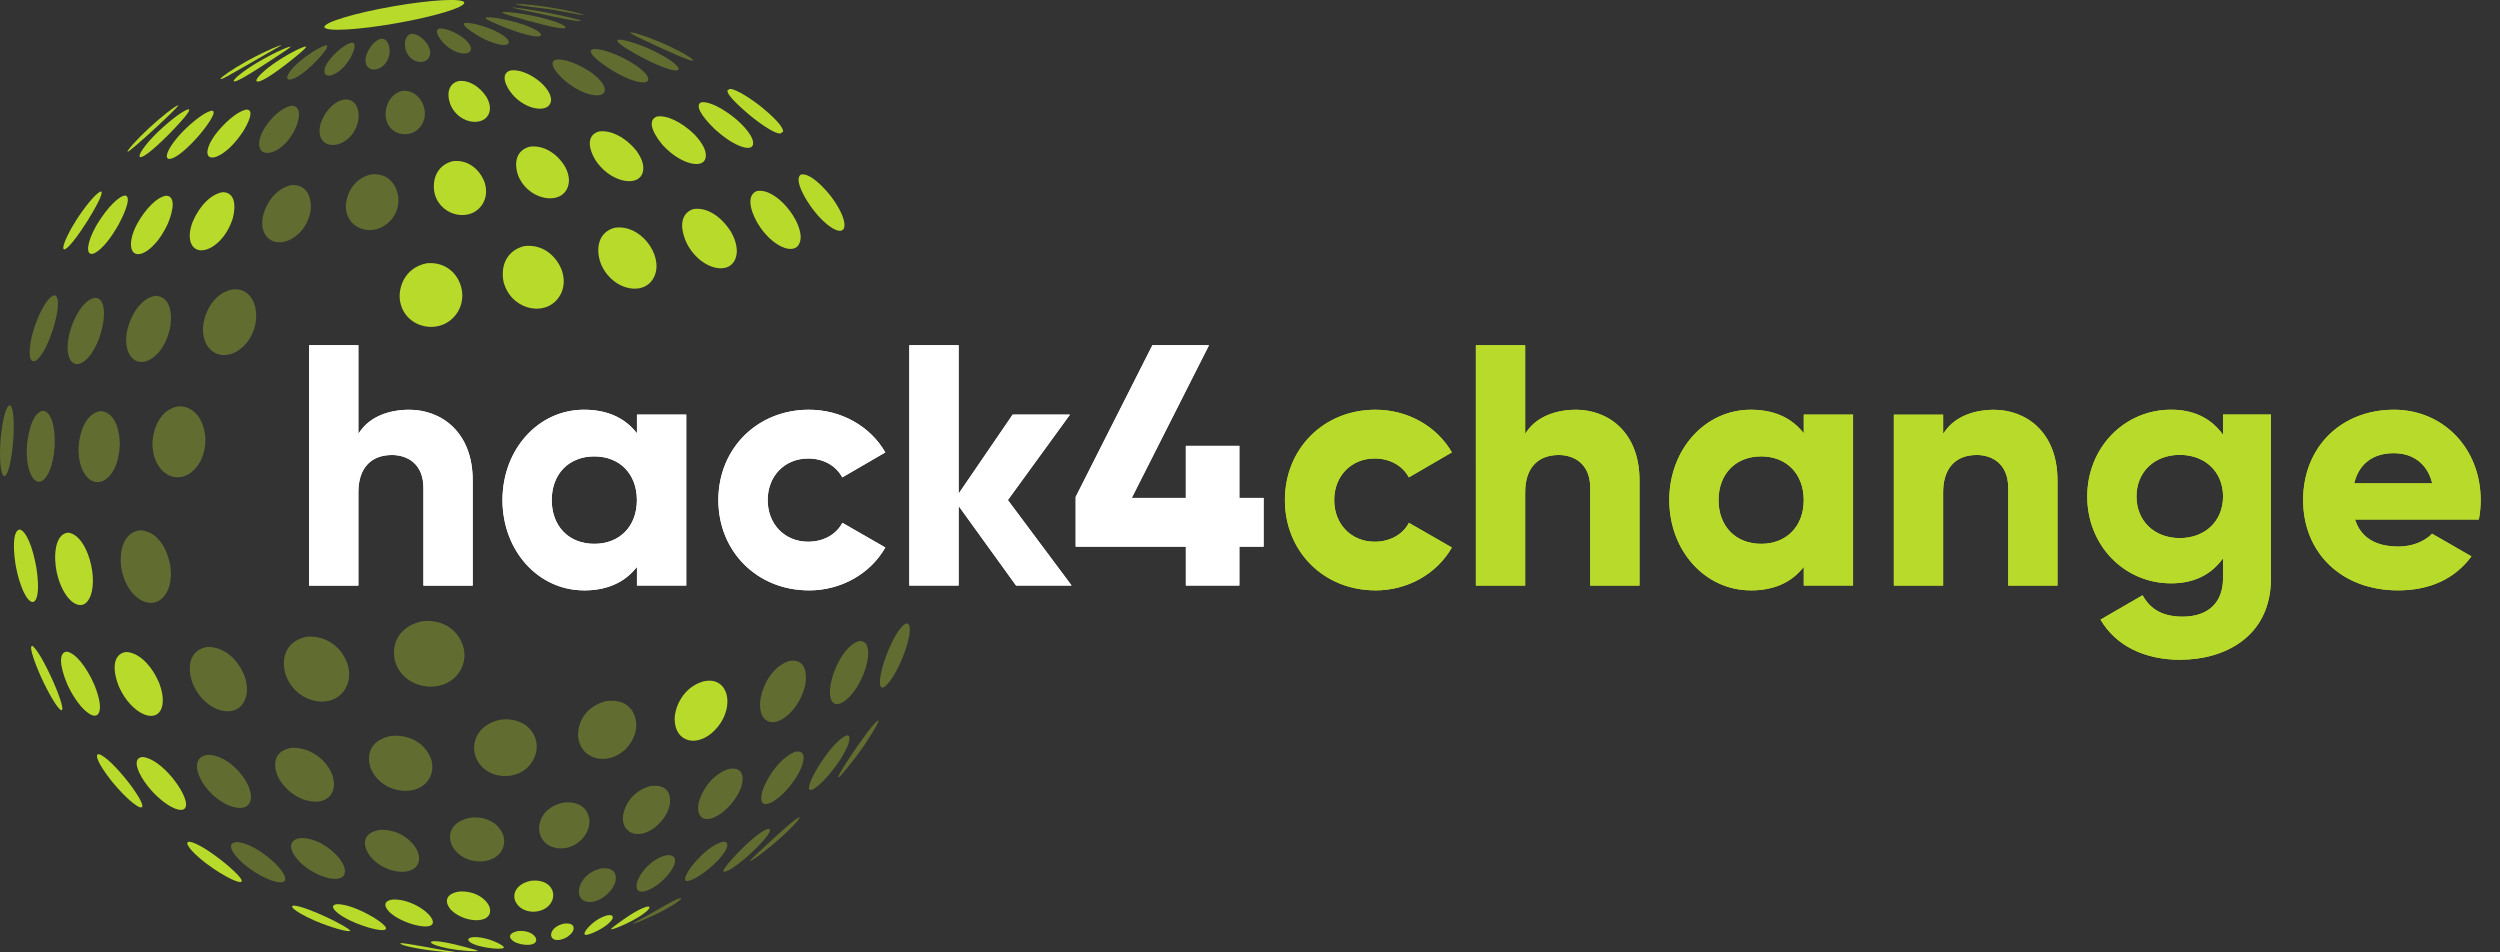 <svg width="126" height="48" fill="none" xmlns="http://www.w3.org/2000/svg"><rect width="100%" height="100%" fill="#333333" stroke="none"/><g clip-path="url(#a)"><path d="M33.447 2.48c1.229.556 1.447.601 1.498.573-.007-.08-.492-.405-1.544-.871-1.042-.448-1.585-.578-1.642-.546.038.055.07.103 1.524.77l.164.074ZM27.903.498c.42.072.838.154 1.258.226.214.036.243.036.271.036-.1-.062-.777-.236-1.784-.397-1.123-.168-1.685-.175-1.702-.166.584.161 1.189.176 1.78.272.052.01.124.022.18.029" fill="#B8DB2B" opacity=".35"/><path d="M7.51 6.456c-.579.537-1.088 1.1-1.09 1.2.103.03 2.554-2.217 2.571-2.357-.144.022-.864.585-1.481 1.157ZM12.37 3.12c-.634.356-1.201.743-1.266.861.075.029.22-.055 1.63-.866.96-.55 1.444-.828 1.45-.835v-.007c-.052 0-.629.205-1.656.76-.048.027-.11.063-.159.087ZM3.827 11.123c-.495.782-.768 1.472-.576 1.446.043-.005.305-.101 1.14-1.41.32-.514.838-1.395.713-1.508-.141-.01-.593.443-1.183 1.323-.03.046-.068.104-.096.15" fill="#B8DB2B"/><path d="M.024 22.246c-.074 1.047.038 1.874.24 1.735.026-.017.26-.217.394-1.672.08-1.04.021-1.76-.149-1.881-.185-.02-.37.623-.47 1.636-.005.055-.013.127-.015.182Z" fill="#B8DB2B" opacity=".35"/><path d="M2.125 34.24c.466.999.958 1.735 1.013 1.516.012-.053.02-.318-.47-1.436-.438-.97-.836-1.646-1.038-1.766-.16-.024.007.587.418 1.52l.077.166ZM7.87 6.738c-.658.657-.948 1.15-.797 1.179.06.012.34-.041 1.496-1.208 1.01-1.042.974-1.155.965-1.19l-.02-.01c-.175.007-.765.399-1.517 1.106a6.096 6.096 0 0 0-.125.123M8.996 6.868c-.538.613-.747 1.138-.458 1.142.093 0 .468-.067 1.34-1.015.439-.478 1.003-1.248.87-1.39-.014-.015-.045-.02-.064-.024-.367.04-1.184.71-1.686 1.284M12.82 3.243c-.619.385-1.075.762-1.037.856.147.048.865-.407 1.65-.916 1.032-.672 1.143-.751 1.205-.818 0-.005-.005-.012-.007-.017-.091.01-.68.228-1.662.806-.043.026-.103.062-.148.091M13.704 3.274c-.612.445-.88.789-.747.832.092.03.418-.053 1.568-.948.874-.69.891-.762.898-.798a.065.065 0 0 0-.029-.015c-.146.022-.756.29-1.56.835-.039.027-.091.063-.127.092" fill="#B8DB2B"/><path d="M1.7 16.605c-.305.987-.267 1.74.08 1.583.071-.033.453-.264.895-1.602.292-.964.329-1.616.093-1.703-.28.005-.68.613-1.013 1.552l-.055.17ZM3.5 16.812c-.259 1.059.06 1.783.644 1.458.931-.515 1.51-3.067.735-3.25-.022-.005-.053-.007-.075-.01-.61.06-1.128 1.088-1.304 1.8" fill="#B8DB2B" opacity=".35"/><path d="M4.838 11.4c-.454.806-.533 1.458-.17 1.393.052-.01.544-.133 1.31-1.477.173-.323.708-1.381.336-1.465-.321.024-.88.584-1.387 1.397l-.09.152ZM6.816 11.472c-.394.868-.228 1.501.343 1.301.12-.04.745-.31 1.302-1.503.273-.66.398-1.376-.075-1.407-.453.055-1.054.642-1.495 1.457-.022.046-.053.106-.072.152M.816 28.619c.24 1.22.735 2.032.982 1.611.084-.144.2-.543.034-1.628-.195-1.076-.51-1.81-.824-1.913-.3.003-.389.686-.228 1.74l.034.187M2.862 28.854c.295 1.36 1.193 2.096 1.628 1.333.518-.912-.068-3.238-1.06-3.341-.679.065-.741 1.215-.568 2.008Z" fill="#B8DB2B"/><path d="M1.352 22.607c-.044 1.2.408 1.997.874 1.547.16-.154.441-.573.528-1.64.043-1.04-.173-1.733-.567-1.81-.403.027-.727.703-.826 1.72-.002.056-.007.128-.01.183ZM3.957 22.703c.016 1.28.809 2.004 1.49 1.357.243-.228.54-.693.591-1.61-.005-1.036-.374-1.697-.967-1.729-.596.07-1.03.777-1.11 1.8 0 .055-.004.127-.002.182" fill="#B8DB2B" opacity=".35"/><path d="M5.692 39.448c.711.861 1.472 1.465 1.482 1.174.002-.096-.082-.375-.675-1.162-.634-.81-1.212-1.366-1.515-1.45-.25-.005-.01.517.596 1.299l.11.137M7.472 39.653c.77.957 1.82 1.484 1.901.957.094-.604-1.224-2.374-2.187-2.458-.596.05-.192.91.286 1.5ZM3.445 34.601c.54 1.126 1.352 1.807 1.551 1.3.07-.181.087-.566-.235-1.377-.418-.948-.963-1.61-1.388-1.681-.394.021-.396.647-.002 1.595.021.05.053.115.074.166M6.036 34.695c.588 1.246 1.784 1.821 2.1 1.01.176-.452-.03-1.046-.098-1.24-.389-.946-1.047-1.577-1.673-1.605-.596.07-.754.724-.401 1.671.021.05.048.116.072.164ZM15.87 46.403c.773.332 1.721.604 1.781.507-.055-.178-2.177-1.224-2.83-1.267-.056.004-.183.014-.017.166.132.122.482.341 1.068.594M10.441 43.552c.833.623 1.76 1.073 1.743.842-.004-.072-.12-.284-.833-.88-.782-.635-1.455-1.042-1.8-1.092-.377.014.31.65.389.721.13.118.259.221.365.306.04.031.096.074.136.103Z" fill="#B8DB2B"/><path d="M12.384 43.624c.864.695 2.079 1.148 1.985.616-.048-.274-.425-.647-.547-.77-.672-.62-1.405-1.017-1.909-1.032-.458.048-.32.484.346 1.085l.125.104" fill="#B8DB2B" opacity=".35"/><path d="M21.433 47.863c.753.11 1.476.144 1.591.135a1.694 1.694 0 0 0-.223-.041c-.336-.05-.53-.084-.84-.14-1.026-.187-1.603-.281-1.731-.281a.218.218 0 0 0-.055.01c.016.072.441.185 1.104.293.046.007.106.017.151.022M10.809 6.846c-.473.676-.473 1.181 0 1.08.067-.014.689-.173 1.433-1.287.161-.257.646-1.1.19-1.116-.387.055-1.016.549-1.532 1.198-.026.036-.065.087-.091.125Z" fill="#B8DB2B"/><path d="M13.214 6.675c-.34.715-.086 1.193.524.982.996-.344 1.688-2.038 1.13-2.295a.426.426 0 0 0-.191-.027c-.584.1-1.225.842-1.463 1.34ZM14.972 3.216c-.495.457-.595.77-.401.794.017.002.425.043 1.39-.957.468-.506.63-.763.475-.768-.192.034-.741.315-1.366.842l-.1.09M16.57 3.07c-.345.483-.251.772.054.736.024-.003.583-.077 1.068-.948.108-.214.329-.715.029-.705-.238.046-.687.346-1.085.83l-.065.086ZM6.391 16.779c-.19 1.188.543 1.85 1.352 1.22.286-.222.662-.667.838-1.523.137-.955-.15-1.554-.742-1.564-.615.084-1.172.75-1.417 1.696-.01.05-.024.118-.033.17M10.235 16.504c-.065 1.26 1.037 1.826 1.969 1.008 1.09-.957.873-2.903-.327-2.932-.038 0-.091.002-.13.005-.982.16-1.476 1.22-1.512 1.92Z" fill="#B8DB2B" opacity=".35"/><path d="M9.654 11.342c-.295.94.156 1.523.907 1.172.188-.087.822-.45 1.165-1.492.216-.827.024-1.34-.507-1.335-.571.09-1.167.678-1.512 1.504-.017.045-.039.103-.053.149" fill="#B8DB2B"/><path d="M13.231 11.012c-.146 1.047.73 1.552 1.616.931.307-.214.696-.625.814-1.366.058-.796-.317-1.287-.956-1.248-.66.118-1.226.719-1.445 1.534-.007.044-.022.104-.026.147M6.151 28.816c.34 1.448 1.604 2.073 2.214 1.1.333-.532.242-1.213.213-1.437-.213-1.07-.802-1.741-1.534-1.751-.706.096-1.07.842-.931 1.9.012.056.024.133.038.188ZM7.69 22.533c.098 1.43 1.376 2.025 2.202 1.024.449-.543.46-1.212.463-1.43-.06-1.014-.588-1.66-1.347-1.649-.759.113-1.277.85-1.325 1.872 0 .055 0 .127.005.183M10.33 39.62c.798 1.074 2.155 1.479 2.303.685.07-.37-.15-.78-.247-.953-.5-.794-1.25-1.306-1.918-1.308-.627.081-.718.647-.233 1.438.029.04.065.096.096.137ZM14.13 39.35c.772 1.21 2.48 1.44 2.683.365.17-.9-.866-2.085-2.122-2.023-1.018.161-.944 1.068-.564 1.66M9.748 34.527c.621 1.397 2.244 1.801 2.63.656.145-.428.027-.844-.03-1.046-.348-.948-1.093-1.547-1.895-1.53-.77.115-1.073.803-.773 1.754.02.05.044.115.065.163M14.432 34.096c.593 1.472 2.576 1.727 3.075.395.149-.397.082-.722.036-.939-.295-.95-1.102-1.525-2.055-1.462-.915.159-1.354.883-1.116 1.84.016.05.038.115.057.166" fill="#B8DB2B" opacity=".35"/><path d="M17.622 46.381c.802.392 1.921.664 1.828.38-.037-.113-.248-.289-.627-.527-.708-.418-1.395-.668-1.834-.664-.459.056-.017.412.076.481.147.111.284.186.428.265l.13.065ZM19.956 46.215c.716.445 1.971.712 1.854.2-.101-.433-1.138-1.128-2.024-1.078-.6.091-.344.496-.027.743.058.044.137.099.197.138" fill="#B8DB2B"/><path d="M15.166 43.497c.833.78 2.252 1.13 2.216.387-.012-.267-.216-.532-.312-.659-.542-.628-1.282-1.006-1.928-.986-.593.084-.626.548-.081 1.154.03.032.072.075.105.104ZM18.679 43.175c.795.952 2.389 1.034 2.44.125.011-.22-.078-.404-.133-.515a2.018 2.018 0 0 0-1.868-.953c-.72.123-.924.609-.52 1.24.023.03.054.074.08.105" fill="#B8DB2B" opacity=".35"/><path d="M22.623 47.81c.598.11 1.326.154 1.448.12 0-.005 0-.01.003-.014-.034-.022-.056-.034-.702-.205-.677-.175-1.198-.288-1.536-.274-.05.007-.187.024-.072.108.106.077.353.157.735.238l.125.025M24.129 47.67c.5.145 1.325.205 1.263.065-.022-.048-.127-.12-.312-.214-.445-.211-.905-.315-1.266-.286-.37.06-.158.224-.113.257.101.073.255.126.337.154l.088.027" fill="#B8DB2B"/><path d="M16.134 6.353c-.183.902.607 1.205 1.282.731.25-.175.569-.512.655-1.106.032-.493-.141-1.006-.725-.962-.509.098-.972.577-1.186 1.22-.01.035-.021.08-.029.117M19.442 5.889c.118.957 1.249 1.142 1.75.49.562-.73-.026-1.89-.914-1.796-.663.146-.89.868-.836 1.308M18.45 2.834c-.146.594.332.834.767.55.149-.096.4-.329.422-.805-.007-.303-.125-.65-.432-.626-.279.06-.581.39-.732.799l-.024.082ZM20.453 2.523c.204.652.982.785 1.186.332.11-.247-.036-.514-.084-.601-.226-.349-.571-.573-.838-.544-.3.075-.34.448-.286.741a.85.85 0 0 0 .02.075" fill="#B8DB2B" opacity=".35"/><path d="M20.177 15.249c.286 1.335 2.07 1.674 2.847.543.726-1.053-.043-2.684-1.539-2.52-1.142.245-1.454 1.306-1.31 1.977" fill="#B8DB2B"/><path d="M17.435 10.483c.077 1.126 1.443 1.509 2.25.63.427-.466.403-.993.393-1.166-.112-.782-.63-1.227-1.351-1.16-.723.147-1.23.756-1.294 1.552 0 .043 0 .101.002.144Z" fill="#B8DB2B" opacity=".35"/><path d="M21.915 9.793c.332 1.15 1.878 1.431 2.432.445.245-.435.132-.854.084-1.032-.276-.74-.907-1.167-1.604-1.083-.681.16-1.051.758-.943 1.53.01.041.022.099.034.14" fill="#B8DB2B"/><path d="M18.739 38.842c.655 1.29 2.65 1.374 3.008.128.084-.291.026-.534-.007-.679-.286-.813-1.078-1.284-2.02-1.202-.902.166-1.31.798-1.041 1.614.019.04.04.098.062.14M23.96 38.108c.435 1.249 2.291 1.364 2.923.18.523-.983-.212-2.183-1.655-2.017-1.224.257-1.479 1.229-1.265 1.837M19.934 33.403c.505 1.46 2.677 1.638 3.326.272.194-.411.151-.738.122-.957-.23-.96-1.049-1.513-2.081-1.41-1.028.204-1.583.962-1.414 1.93.014.05.03.117.047.165Z" fill="#B8DB2B" opacity=".35"/><path d="M22.784 45.905c.641.599 1.955.676 1.916-.039a.64.64 0 0 0-.093-.286c-.29-.447-.88-.698-1.498-.64-.594.106-.752.467-.397.895.022.022.048.05.07.07M25.99 45.453c.37.73 1.644.63 1.867-.152.128-.45-.23-1.01-1.104-.907-.727.15-.96.664-.764 1.056" fill="#B8DB2B"/><path d="M22.803 42.655c.584 1.046 2.346 1.005 2.586-.06.041-.185.017-.308-.007-.44-.204-.657-.864-1.028-1.68-.943-.81.156-1.184.68-.954 1.332.017.034.036.077.053.109M27.197 41.977c.267 1.041 1.784 1.046 2.355.01.135-.246.15-.448.159-.569-.027-.688-.552-1.065-1.335-.962-.783.173-1.253.727-1.2 1.41l.021.113" fill="#B8DB2B" opacity=".35"/><path d="M25.896 47.45c.398.242 1.212.254 1.123-.13-.004-.022-.019-.051-.026-.073-.146-.238-.497-.363-.895-.32-.346.065-.543.253-.25.489.014.01.033.024.048.03M27.778 47.158c.077.4.816.204 1.073-.188l.027-.043c.122-.27-.07-.428-.456-.375-.382.082-.642.31-.649.568 0 .012.003.026.005.038ZM22.732 5.338c.453.955 1.702 1.046 1.927.34.106-.338-.067-.655-.141-.792-.358-.551-.91-.864-1.405-.801-.46.117-.624.558-.427 1.147.014.031.031.075.046.106ZM25.807 4.739c.723.851 1.87.962 1.96.363.1-.676-1.216-1.677-2.037-1.551-.54.158-.24.813.08 1.186" fill="#B8DB2B"/><path d="M22.364 2.177c.61.633 1.388.647 1.373.27-.01-.234-.302-.47-.4-.547-.476-.344-.96-.49-1.196-.461-.303.089.046.536.158.673l.063.067M24.112 1.811c.939.542 1.633.558 1.52.26-.058-.154-.298-.332-.713-.531-.706-.313-1.297-.412-1.489-.38-.197.07.209.36.586.594l.098.057" fill="#B8DB2B" opacity=".35"/><path d="M25.43 14.368c.463 1.328 2.202 1.624 2.819.477.271-.506.137-.99.079-1.194-.329-.868-1.078-1.356-1.911-1.246-.807.2-1.213.907-1.037 1.805.014.048.03.112.048.158M30.337 13.41c.617 1.288 2.267 1.555 2.677.436.377-1.032-.746-2.571-2.05-2.364-.941.267-.931 1.289-.627 1.931M26.194 9.018c.561 1.092 2.105 1.338 2.43.388.143-.426-.054-.828-.14-.999-.427-.712-1.13-1.109-1.791-1.012-.622.166-.838.738-.562 1.493.02.041.041.094.063.133M30.1 8.198c.78 1.06 2.233 1.277 2.32.346.038-.41-.239-.796-.356-.96-.56-.68-1.304-1.053-1.895-.954-.528.163-.588.716-.158 1.44.026.039.06.092.089.128Z" fill="#B8DB2B"/><path d="M29.154 37.238c.218 1.207 1.786 1.373 2.58.276.303-.418.327-.796.337-.976-.036-.854-.63-1.326-1.513-1.203-.883.212-1.443.902-1.423 1.758.004.044.01.101.019.145Z" fill="#B8DB2B" opacity=".35"/><path d="M34.006 36.292c.031 1.124 1.145 1.405 2.02.51.967-.988.801-2.485-.28-2.497-.081 0-.191.015-.273.03-1.042.285-1.486 1.317-1.47 1.957" fill="#B8DB2B"/><path d="M29.175 44.919c0 .692.872.728 1.508.065.204-.212.27-.38.315-.491.149-.513-.14-.799-.718-.717-.584.137-1.013.553-1.097 1.058 0 .024-.005.058-.005.082M32.155 44.339c-.17.413-.06.743.478.536.842-.322 1.8-1.551 1.207-1.756a.587.587 0 0 0-.31 0c-.712.19-1.221.852-1.375 1.222M31.394 41.216c-.012.857.939 1.167 1.81.308.387-.38.492-.745.538-.902.14-.719-.238-1.111-.958-1a1.84 1.84 0 0 0-1.38 1.477c-.003.036-.008.084-.008.117M35.228 40.413c-.175.71.211 1.145.99.664.21-.13.736-.515 1.087-1.27.285-.741.06-1.165-.557-1.054-.644.188-1.21.777-1.484 1.535l-.036.125Z" fill="#B8DB2B" opacity=".35"/><path d="M29.576 46.83c-.09.116-.21.309-.007.285.118-.015.608-.176 1.061-.537.461-.401.159-.452.144-.454a.593.593 0 0 0-.16.01c-.346.084-.72.327-1.002.649l-.036.045M31.219 46.487c-.401.291-.416.322-.425.344.057.038.737-.219 1.387-.609.716-.452.529-.526.526-.526a.311.311 0 0 0-.122.007c-.298.084-.697.308-1.294.731l-.075.055" fill="#B8DB2B"/><path d="M28.54 4.12c.938.76 1.956.884 1.94.393-.008-.231-.231-.515-.661-.842-.66-.46-1.405-.731-1.808-.66-.466.167.202.821.418 1.018.033.03.077.065.11.092ZM30.803 3.514c1.102.684 1.957.806 1.86.421-.14-.56-2.14-1.587-2.813-1.445-.394.183.941 1.017.953 1.024ZM25.615 1.443c1.241.472 1.71.45 1.645.282-.02-.053-.157-.248-1.05-.54-.864-.261-1.527-.338-1.704-.305a.1.1 0 0 0-.032.024c.01.03.032.104 1.006.491.039.015.092.036.133.05M26.799 1.092c1.673.457 1.743.337 1.695.262-.005-.007-.147-.207-1.345-.495-1.008-.226-1.695-.27-1.825-.243l-.007.021c.05.037.094.07 1.323.412.046.012.11.029.156.043" fill="#B8DB2B" opacity=".35"/><path d="M34.702 12.425c.701 1.176 2.108 1.491 2.39.534.153-.525-.142-1.078-.24-1.26-.515-.824-1.269-1.278-1.92-1.158-.6.202-.72.866-.314 1.732.027.046.058.106.084.152ZM38.316 11.458c.765 1.104 1.882 1.457 2.024.644.16-.919-1.237-2.684-2.21-2.468-.604.26-.208 1.258.188 1.826M33.463 7.375c.855.91 2.039 1.198 2.11.518.032-.296-.158-.67-.566-1.11-.655-.64-1.424-1.003-1.908-.906-.409.156-.313.685.254 1.378.034.036.077.087.11.123M36.114 6.586c.93.833 1.894 1.14 1.844.59-.014-.161-.14-.525-.816-1.136-.728-.61-1.46-.964-1.82-.875-.272.144-.022.632.665 1.306l.127.118" fill="#B8DB2B"/><path d="M38.32 35.316c-.112 1.036.577 1.414 1.362.745.29-.245.677-.702.886-1.472.18-.9-.135-1.4-.802-1.272-.672.216-1.232.94-1.424 1.845-.007.045-.017.105-.022.154ZM41.895 34.358c-.194.888.072 1.347.596 1.023.98-.609 1.69-2.837.974-3.058a.447.447 0 0 0-.24.01c-.708.286-1.193 1.393-1.33 2.025ZM34.803 43.74c-.235.327-.41.695-.125.659.214-.027.893-.38 1.573-1.109.59-.683.432-.89.192-.861-.022.002-.053.01-.075.014-.449.14-1.006.59-1.493 1.2l-.072.097ZM36.998 43.189c-.267.291-.687.775-.483.746.54-.073 2.53-1.959 2.266-2.146-.029-.02-.084-.005-.124.005-.562.221-1.482 1.2-1.66 1.395ZM38.527 39.605c-.25.577-.238 1.08.274.873.259-.106.89-.546 1.43-1.47.409-.772.349-1.222-.146-1.116-.519.183-1.095.789-1.498 1.583l-.06.13ZM41.13 38.833c-.32.56-.505 1.077-.2.967.178-.065.761-.525 1.426-1.53.581-.931.512-1.23.324-1.203-.016.002-.04.012-.057.017-.37.17-.898.774-1.414 1.614l-.08.135ZM32.633 46.14c-.248.142-.517.246-.745.422.065 0 .747-.253 1.57-.686.831-.455.87-.582.87-.604-.02-.01-.03-.01-.077.003-.255.084-.545.25-1.508.803-.034.02-.077.043-.108.063M32.47 2.95c1.157.593 1.786.718 1.728.497-.007-.031-.113-.317-1.236-.875-.93-.436-1.635-.614-1.83-.561-.14.11.567.53 1.184.859.045.024.108.055.153.08ZM27.588.772c.978.205 1.537.318 1.67.277 0-.007 0-.017-.003-.027a23.693 23.693 0 0 0-3.376-.647c-.014 0-.034.005-.048.007.016.018.545.135 1.587.352.053.01.12.024.173.036" fill="#B8DB2B" opacity=".35"/><path d="M40.976 10.556c.725.95 1.524 1.375 1.582.844.017-.15-.014-.594-.65-1.468-.613-.784-1.22-1.226-1.547-1.13-.257.17-.062.789.51 1.612.03.043.073.1.105.144M38.335 5.357c-.754-.58-1.407-.936-1.59-.863l-.012.014s.012.01.02.014a.224.224 0 0 0-.07.015c-.151.175.691.916 1.059 1.23l.137.112c.715.575 1.469 1.027 1.527.777.004.005.012.01.019.017.151-.06-.087-.508-1.09-1.313v-.003Z" fill="#B8DB2B"/><path d="M44.524 33.468c-.206.676-.266 1.294.017 1.167.187-.084.644-.65 1.068-1.807.315-.928.325-1.489.03-1.393-.325.19-.733.91-1.064 1.872-.017.048-.036.113-.05.161ZM38.61 42.607c-.676.625-.765.72-.81.784 0 .005.004.01.007.014.103-.038.698-.437 1.563-1.205.765-.695.946-.962.931-1.01a.17.17 0 0 0-.048.01c-.233.125-.735.572-1.525 1.296-.035.034-.084.077-.117.108M44.22 36.33c-.231.181-.839 1.018-1.268 1.66l-.094.142c-.62.944-.612 1.023-.61 1.047.039-.01.039-.01.096-.06 0 0 .63-.7 1.198-1.533.552-.825.742-1.202.733-1.282a.623.623 0 0 0-.056.027Z" fill="#B8DB2B" opacity=".35"/><path d="M23.399.132c.04.236-1.503.703-3.45 1.044-1.947.342-3.558.426-3.599.19-.04-.235 1.503-.702 3.45-1.044 1.947-.341 3.558-.425 3.599-.19Z" fill="#B8DB2B"/><path d="M21.341 29.511v-4.92c0-1.224-.82-1.659-1.587-1.659-1.075 0-1.692.68-1.692 1.872v4.71h-2.485V17.398h2.485v4.462l.122-.168c.48-.661 1.371-1.04 2.442-1.04 1.592 0 3.198 1.1 3.198 3.556v5.305h-2.485l.002-.003ZM29.43 29.754c-2.302 0-4.105-1.999-4.105-4.551s1.803-4.552 4.105-4.552c1.092 0 1.95.352 2.552 1.044l.12.138v-.936h2.485v8.614h-2.485v-.936l-.12.137c-.6.693-1.46 1.044-2.552 1.044m.523-6.754c-1.284 0-2.146.885-2.146 2.203 0 1.318.862 2.204 2.146 2.204 1.285 0 2.147-.886 2.147-2.204s-.862-2.203-2.147-2.203ZM40.767 29.754c-2.6 0-4.562-1.956-4.562-4.551 0-2.596 1.962-4.552 4.562-4.552 1.616 0 3.087.82 3.853 2.149l-2.168 1.26c-.321-.599-.96-.952-1.721-.952-1.184 0-2.04.882-2.04 2.097 0 1.215.859 2.098 2.04 2.098.768 0 1.421-.363 1.724-.953l2.165 1.244c-.763 1.337-2.235 2.162-3.855 2.162M51.21 29.511l-2.895-4.01v4.01H45.83V17.397h2.485v7.483l2.723-3.983h2.888l-3.13 4.306 3.214 4.308h-2.8ZM59.767 29.511v-1.96h-5.553v-2.507l3.868-7.647h2.852l-3.894 7.7h2.727v-2.625h2.697v2.625h1.222v2.454h-1.222v1.96h-2.697Z" fill="#fff"/><path d="M69.32 29.754c-2.6 0-4.561-1.956-4.561-4.551 0-2.596 1.961-4.552 4.561-4.552 1.616 0 3.088.82 3.854 2.149l-2.168 1.26c-.322-.599-.96-.952-1.722-.952-1.183 0-2.04.882-2.04 2.097 0 1.215.86 2.098 2.04 2.098.769 0 1.422-.363 1.724-.953l2.166 1.244c-.764 1.337-2.235 2.162-3.856 2.162M80.148 29.511v-4.92c0-1.224-.82-1.659-1.587-1.659-1.075 0-1.692.68-1.692 1.872v4.71h-2.485V17.398h2.485v4.462l.122-.168c.48-.661 1.371-1.04 2.442-1.04 1.592 0 3.198 1.1 3.198 3.556v5.305h-2.485l.002-.003ZM88.237 29.754c-2.302 0-4.105-1.999-4.105-4.551s1.803-4.552 4.105-4.552c1.092 0 1.952.352 2.552 1.044l.12.138v-.936h2.485v8.614H90.91v-.936l-.12.137c-.6.693-1.46 1.044-2.552 1.044m.523-6.754c-1.284 0-2.146.885-2.146 2.203 0 1.318.862 2.204 2.146 2.204 1.285 0 2.147-.886 2.147-2.204s-.862-2.203-2.147-2.203ZM101.214 29.511v-4.92c0-1.224-.821-1.66-1.587-1.66-1.076 0-1.693.682-1.693 1.872v4.71H95.45V20.9h2.485v.962l.123-.168c.48-.661 1.37-1.04 2.441-1.04 1.592 0 3.198 1.1 3.198 3.556v5.305h-2.485l.003-.003ZM109.915 33.254c-1.852 0-3.287-.72-4.048-2.025l2.117-1.227c.291.515.795 1.078 2.017 1.078 1.296 0 2.041-.708 2.041-1.942v-.998l-.12.15c-.593.738-1.434 1.11-2.497 1.11-2.372 0-4.228-1.922-4.228-4.375 0-2.454 1.858-4.376 4.228-4.376 1.063 0 1.904.375 2.497 1.111l.12.15v-1.018h2.415v8.244c0 3.036-2.446 4.113-4.542 4.113m-.053-10.324c-1.285 0-2.183.863-2.183 2.097s.898 2.098 2.183 2.098c1.284 0 2.18-.864 2.18-2.098s-.898-2.097-2.18-2.097ZM120.848 29.754c-2.809 0-4.77-1.872-4.77-4.551 0-2.68 1.925-4.552 4.578-4.552 2.49 0 4.37 1.956 4.37 4.552 0 .341-.032.67-.092.981h-6.242l.034.092c.307.842 1.035 1.27 2.161 1.27.669 0 1.296-.24 1.69-.647l1.983 1.142c-.845 1.138-2.094 1.713-3.707 1.713m-.209-6.914c-1.018 0-1.717.51-1.969 1.434l-.024.087h3.933l-.024-.087c-.25-.91-.948-1.434-1.916-1.434Z" fill="#B8DB2B"/><path d="M21.341 29.511v-4.92c0-1.224-.82-1.659-1.587-1.659-1.075 0-1.692.68-1.692 1.872v4.71h-2.485V17.398h2.485v4.462l.122-.168c.48-.661 1.371-1.04 2.442-1.04 1.592 0 3.198 1.1 3.198 3.556v5.305h-2.485l.002-.003ZM29.43 29.754c-2.302 0-4.105-1.999-4.105-4.551s1.803-4.552 4.105-4.552c1.092 0 1.95.352 2.552 1.044l.12.138v-.936h2.485v8.614h-2.485v-.936l-.12.137c-.6.693-1.46 1.044-2.552 1.044m.523-6.754c-1.284 0-2.146.885-2.146 2.203 0 1.318.862 2.204 2.146 2.204 1.285 0 2.147-.886 2.147-2.204s-.862-2.203-2.147-2.203ZM40.767 29.754c-2.6 0-4.562-1.956-4.562-4.551 0-2.596 1.962-4.552 4.562-4.552 1.616 0 3.087.82 3.853 2.149l-2.168 1.26c-.321-.599-.96-.952-1.721-.952-1.184 0-2.04.882-2.04 2.097 0 1.215.859 2.098 2.04 2.098.768 0 1.421-.363 1.724-.953l2.165 1.244c-.763 1.337-2.235 2.162-3.855 2.162M51.21 29.511l-2.895-4.01v4.01H45.83V17.397h2.485v7.483l2.723-3.983h2.888l-3.13 4.306 3.214 4.308h-2.8ZM59.767 29.511v-1.96h-5.553v-2.507l3.868-7.647h2.852l-3.894 7.7h2.727v-2.625h2.697v2.625h1.222v2.454h-1.222v1.96h-2.697Z" fill="#fff"/><path d="M69.32 29.754c-2.6 0-4.561-1.956-4.561-4.551 0-2.596 1.961-4.552 4.561-4.552 1.616 0 3.088.82 3.854 2.149l-2.168 1.26c-.322-.599-.96-.952-1.722-.952-1.183 0-2.04.882-2.04 2.097 0 1.215.86 2.098 2.04 2.098.769 0 1.422-.363 1.724-.953l2.166 1.244c-.764 1.337-2.235 2.162-3.856 2.162M80.148 29.511v-4.92c0-1.224-.82-1.659-1.587-1.659-1.075 0-1.692.68-1.692 1.872v4.71h-2.485V17.398h2.485v4.462l.122-.168c.48-.661 1.371-1.04 2.442-1.04 1.592 0 3.198 1.1 3.198 3.556v5.305h-2.485l.002-.003ZM88.237 29.754c-2.302 0-4.105-1.999-4.105-4.551s1.803-4.552 4.105-4.552c1.092 0 1.952.352 2.552 1.044l.12.138v-.936h2.485v8.614H90.91v-.936l-.12.137c-.6.693-1.46 1.044-2.552 1.044m.523-6.754c-1.284 0-2.146.885-2.146 2.203 0 1.318.862 2.204 2.146 2.204 1.285 0 2.147-.886 2.147-2.204s-.862-2.203-2.147-2.203ZM101.214 29.511v-4.92c0-1.224-.821-1.66-1.587-1.66-1.076 0-1.693.682-1.693 1.872v4.71H95.45V20.9h2.485v.962l.123-.168c.48-.661 1.37-1.04 2.441-1.04 1.592 0 3.198 1.1 3.198 3.556v5.305h-2.485l.003-.003ZM109.915 33.254c-1.852 0-3.287-.72-4.048-2.025l2.117-1.227c.291.515.795 1.078 2.017 1.078 1.296 0 2.041-.708 2.041-1.942v-.998l-.12.15c-.593.738-1.434 1.11-2.497 1.11-2.372 0-4.228-1.922-4.228-4.375 0-2.454 1.858-4.376 4.228-4.376 1.063 0 1.904.375 2.497 1.111l.12.15v-1.018h2.415v8.244c0 3.036-2.446 4.113-4.542 4.113m-.053-10.324c-1.285 0-2.183.863-2.183 2.097s.898 2.098 2.183 2.098c1.284 0 2.18-.864 2.18-2.098s-.898-2.097-2.18-2.097ZM120.848 29.754c-2.809 0-4.77-1.872-4.77-4.551 0-2.68 1.925-4.552 4.578-4.552 2.49 0 4.37 1.956 4.37 4.552 0 .341-.032.67-.092.981h-6.242l.034.092c.307.842 1.035 1.27 2.161 1.27.669 0 1.296-.24 1.69-.647l1.983 1.142c-.845 1.138-2.094 1.713-3.707 1.713m-.209-6.914c-1.018 0-1.717.51-1.969 1.434l-.024.087h3.933l-.024-.087c-.25-.91-.948-1.434-1.916-1.434Z" fill="#B8DB2B"/></g><defs><clipPath id="a"><path fill="#fff" d="M0 0h125.023v48H0z"/></clipPath></defs></svg>